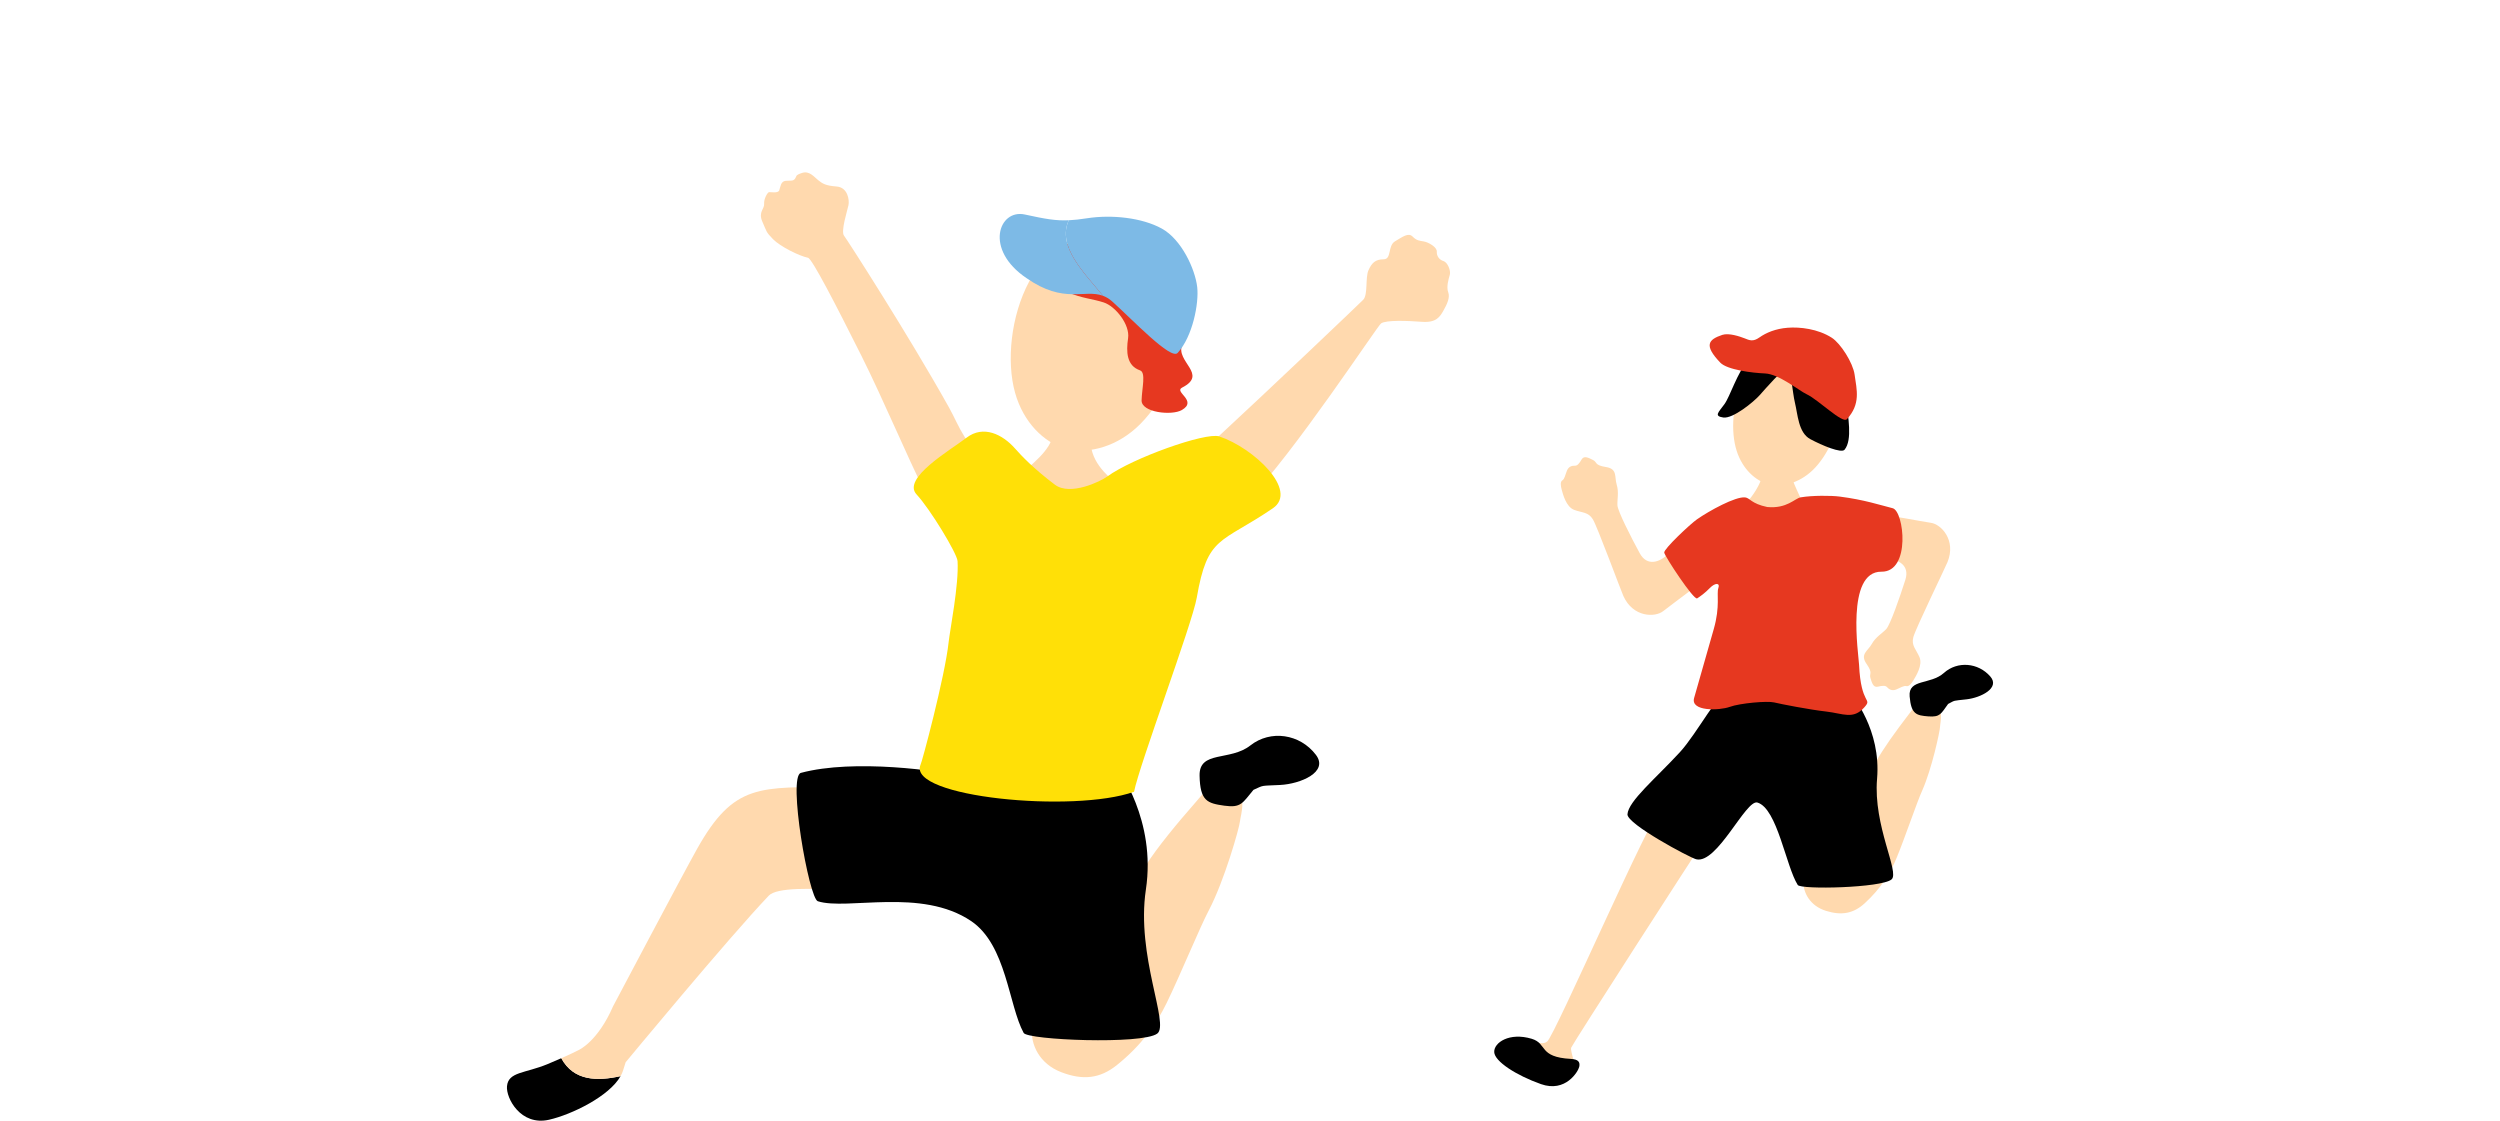 <?xml version="1.0" encoding="utf-8"?>
<!-- Generator: Adobe Illustrator 27.0.0, SVG Export Plug-In . SVG Version: 6.00 Build 0)  -->
<svg version="1.1" id="レイヤー_1" xmlns="http://www.w3.org/2000/svg" xmlns:xlink="http://www.w3.org/1999/xlink" x="0px"
	 y="0px" viewBox="0 0 290 130" style="enable-background:new 0 0 290 130;" xml:space="preserve">
<style type="text/css">
	.st0{clip-path:url(#SVGID_00000150811747775970869690000007557595733549134232_);}
	.st1{fill:#FFD9AE;}
	.st2{fill:#E63820;}
	.st3{fill:#FFE007;}
	.st4{fill:#7DBAE6;}
</style>
<g>
	<defs>
		<rect id="SVGID_1_" width="290" height="130"/>
	</defs>
	<clipPath id="SVGID_00000131349703887651980470000014530425700627498899_">
		<use xlink:href="#SVGID_1_"  style="overflow:visible;"/>
	</clipPath>
	<g style="clip-path:url(#SVGID_00000131349703887651980470000014530425700627498899_);">
		<g>
			<path class="st1" d="M218.896,64.831c1.255,0.031,2.666,0.717,2.127,2.421c-0.641,2.025-1.758,5.223-2.214,5.715
				c-0.455,0.492-1.226,0.915-1.68,1.732c-0.454,0.817-1.4,1.178-0.612,2.308c0.788,1.13,0.288,1.117,0.45,1.632
				s0.314,1.148,0.857,1.018c0.542-0.13,0.899-0.159,1.086,0.064c0.187,0.223,0.551,0.46,1.04,0.266
				c0.489-0.194,0.897-0.484,1.185-0.4c0.288,0.084,0.597-0.285,0.85-0.715c0.252-0.43,1.071-1.717,0.678-2.636
				c-0.393-0.919-0.976-1.353-0.714-2.334c0.261-0.981,3.697-8.043,3.965-8.706c1.03-2.559-0.76-4.391-1.927-4.55
				c-1.167-0.159-4.702-0.906-5.44-0.814C217.81,59.924,217.699,64.801,218.896,64.831z"/>
			<g>
				<path class="st1" d="M182.26,121.523c0.172-0.449,14.553-22.792,15.527-24.182c0,0-4.255-3.471-5.164-3.4
					c-0.909,0.07-12.256,26.194-13.153,26.879c-0.444,0.339-0.978,0.157-1.657-0.005c-0.693-0.166-1.537-0.311-2.59,0.14
					c-2.083,0.891-0.531,2.663,1.663,3.652c2.194,0.989,4.805,0.888,5.494,0.05c0.354-0.431,0.267-1.128,0.121-1.765
					C182.365,122.29,182.177,121.741,182.26,121.523z"/>
				<path d="M177.677,120.498c1.851,0.555,0.749,2.131,4.549,2.334c0.88,0.047,1.082,0.385,0.965,0.917
					c-0.117,0.532-1.577,3.025-4.442,2.007c-2.865-1.018-5.377-2.628-5.42-3.718C173.286,120.946,175.084,119.721,177.677,120.498z"
					/>
			</g>
			<g>
				<path class="st1" d="M224.103,81.535c-1.747-0.422-0.869-1.038-2.716,1.367c-1.485,1.933-2.9,3.89-3.796,5.492
					c-0.044,0.062-0.085,0.13-0.117,0.208c-1.936,3.913-8.127,7.704-8.287,13.599c-0.038,1.381,0.807,2.888,2.614,3.454
					c1.807,0.566,3.193,0.33,4.51-0.88c1.884-1.731,2.973-3.492,3.716-5.308c0.997-2.434,2.295-6.309,2.952-7.771
					c1.115-2.513,2.048-6.853,2.066-7.399C225.061,83.753,225.61,81.9,224.103,81.535z"/>
				<path d="M225.981,81.658c0.865-0.457,0.497-0.348,2.143-0.536c1.645-0.189,3.911-1.306,2.758-2.641
					c-1.403-1.625-3.825-1.826-5.389-0.421c-1.564,1.405-4.15,0.652-3.975,2.722c0.174,2.07,0.777,2.211,2.17,2.318
					C225.08,83.207,225.154,82.784,225.981,81.658z"/>
			</g>
			<path d="M214.714,80.432c0.134,0.291,3.515,4.18,3.026,9.914c-0.465,5.453,2.655,10.852,1.678,11.668
				c-1.182,0.987-10.528,1.201-10.881,0.643c-1.37-2.167-2.372-8.87-4.675-9.562c-1.339-0.403-4.673,7.19-7.111,6.578
				c-0.736-0.185-8.04-4.083-7.966-5.216c0.1-1.528,3.28-4.163,6.068-7.188c2.041-2.214,4.65-7.307,5.702-7.121
				C201.574,80.328,214.714,80.432,214.714,80.432z"/>
			<path class="st1" d="M197.616,60.421c-1.055,0.763-3.333,3.058-4.184,3.901c-0.891,0.884-2.364,1.427-3.219-0.141
				c-1.017-1.865-2.551-4.885-2.59-5.554c-0.04-0.669,0.189-1.518-0.086-2.411c-0.275-0.893,0.119-1.826-1.242-2.04
				c-1.361-0.214-1.005-0.566-1.489-0.806c-0.484-0.24-1.046-0.568-1.328-0.087c-0.282,0.482-0.508,0.759-0.798,0.74
				c-0.29-0.019-0.714,0.078-0.912,0.565c-0.198,0.487-0.273,0.982-0.532,1.132s-0.208,0.628-0.072,1.108
				c0.135,0.48,0.497,1.962,1.432,2.315s1.652,0.233,2.178,1.101c0.527,0.868,3.242,8.237,3.536,8.889
				c1.133,2.515,3.694,2.492,4.617,1.761c0.923-0.731,6.365-4.728,6.81-5.324C200.18,64.972,198.867,59.516,197.616,60.421z"/>
			<path class="st1" d="M204.904,53.365c0.216,0.014,2.379,0.081,2.651,0.074c0.079,0.451,0.323,2.101,0.558,2.661
				c0.234,0.56,1.109,2.524,1.361,2.813c-0.534,0.708-6.118,0.318-7.15-0.467c0.584-0.234,1.731-2.016,1.944-2.795
				C204.481,54.872,204.885,53.661,204.904,53.365z"/>
			<path class="st2" d="M204.998,58.814c2.288,0.217,3.2-1.006,3.888-1.123c1.347-0.228,3.518-0.217,4.52-0.088
				c2.865,0.368,4.676,0.983,6.142,1.349c1.326,0.332,2.134,7.408-1.294,7.364c-4.17-0.053-2.657,9.578-2.602,10.8
				c0.216,4.752,1.578,3.828,0.627,4.917c-1.3,1.488-2.484,0.728-4.428,0.508c-1.944-0.22-5.275-0.869-6.055-1.06
				s-3.949,0.081-5.144,0.516c-1.194,0.435-4.561,0.554-4.139-1.016c0.109-0.404,1.452-5.122,2.279-7.995
				c0.775-2.694,0.308-4.13,0.536-4.768c0.228-0.638-0.378-0.631-0.978-0.017c-0.6,0.614-1.088,0.955-1.478,1.209
				c-0.39,0.254-3.757-4.881-3.822-5.305c-0.066-0.424,3.018-3.317,3.796-3.86c1.419-0.991,4.463-2.665,5.584-2.547
				C203.005,57.759,203.128,58.421,204.998,58.814z"/>
			<g>
				<path class="st1" d="M210.265,54.545c-1.626,1.552-3.634,2.009-5.119,1.627c-1.485-0.382-3.023-1.751-3.699-3.894
					c-1.416-4.487,0.879-13.18,7.642-11.441C215.852,42.576,213.67,51.297,210.265,54.545z"/>
				<path d="M209.001,40.128c-1.36-0.706-4.713-0.233-6.139,1.505c-1.425,1.739-2.146,4.31-2.835,5.26
					c-0.689,0.949-1.242,1.371-0.129,1.538c1.113,0.168,3.515-1.794,4.224-2.59c0.709-0.796,2.688-3.074,3.169-3.099
					c0.481-0.025,0.609,2.706,0.927,4.004c0.319,1.297,0.388,3.45,1.769,4.19c1.381,0.74,3.615,1.677,3.982,1.231
					c0.948-1.15,0.381-3.904,0.205-5.64c-0.176-1.735-0.241-4.598-1.9-5.41C210.615,40.306,209.399,39.964,209.001,40.128z"/>
			</g>
			<path class="st2" d="M209.553,45.722c-0.86-0.401-3.196-2.337-4.806-2.401c-1.44-0.057-4.39-0.413-5.196-1.257
				c-1.911-2-1.411-2.666,0.238-3.218c0.741-0.248,2.012,0.175,2.577,0.397c0.565,0.222,0.97,0.441,1.732-0.102
				c0.762-0.542,1.867-1.015,3.278-1.123c1.411-0.108,3.489,0.123,5.109,1.158c1.023,0.654,2.455,2.901,2.649,4.276
				c0.254,1.799,0.72,3.415-0.897,5.176C213.731,49.181,210.937,46.367,209.553,45.722z"/>
		</g>
		<g>
			<g>
				<g>
					<path d="M65.109,122.753c-0.497,0.22-1.033,0.451-1.566,0.673c-2.649,1.1-4.578,0.889-4.733,2.577
						c-0.127,1.377,1.588,4.635,4.879,3.887c2.613-0.594,6.985-2.715,8.296-5.058C69.289,125.436,66.549,125.411,65.109,122.753z"/>
					<path class="st1" d="M97.428,91.302c-9.312,0.028-12.268-0.508-16.575,7.181c-1.721,3.072-9.733,18.239-9.733,18.239
						c-1.784,4.111-3.975,5.072-3.975,5.072c-0.377,0.203-1.143,0.563-2.036,0.959c1.439,2.658,4.18,2.683,6.875,2.079
						c0.11-0.196,0.205-0.394,0.269-0.592c0.121-0.376,0.228-0.711,0.322-1.019c0,0,11.832-14.308,16.596-19.32
						c1.887-1.984,16.134,0.529,18.293-0.742C112.939,98.786,110.773,92.158,97.428,91.302z"/>
				</g>
				<g>
					<path class="st1" d="M142.751,91.276c-2.439-0.758-1.138-1.551-3.978,1.692c-2.283,2.607-4.469,5.254-5.886,7.444
						c-0.069,0.085-0.132,0.177-0.185,0.284c-3.103,5.375-12.232,10.187-12.997,18.535c-0.179,1.956,0.881,4.171,3.393,5.139
						c2.511,0.968,4.5,0.76,6.478-0.836c2.83-2.284,4.536-4.683,5.756-7.19c1.636-3.362,3.831-8.741,4.896-10.754
						c1.811-3.463,3.53-9.535,3.606-10.308C143.909,94.509,144.856,91.93,142.751,91.276z"/>
					<path d="M145.404,91.622c1.269-0.57,0.737-0.448,3.088-0.565c2.351-0.117,5.668-1.496,4.154-3.494
						c-1.842-2.433-5.26-2.94-7.607-1.089c-2.347,1.851-5.946,0.546-5.888,3.499c0.059,2.952,0.9,3.208,2.866,3.486
						C143.984,93.737,144.129,93.144,145.404,91.622z"/>
				</g>
				<path class="st1" d="M121.934,48.915c1.085,0.616,3.867,0.984,4.727,0.461c-1.464,6.693,6.728,6.669,4.664,11.957
					c-1.284,4.895-5.053,7.981-8.551,7.436c-2.92-0.455-7.571-3.014-7.869-9.282C115.268,55.766,123.683,52.932,121.934,48.915z"/>
				<path class="st1" d="M132.251,55.636c0.533-1.119,6.242-2.364,8.879-4.806c6.389-5.916,16.614-15.651,17.008-16.063
					c0.557-0.583,0.226-2.57,0.602-3.411c0.375-0.841,0.793-1.278,1.757-1.278c0.964,0,0.446-1.566,1.333-2.091
					c0.887-0.524,1.544-1.032,2.026-0.55c0.482,0.482,0.767,0.476,1.317,0.573c0.55,0.097,1.528,0.667,1.495,1.171
					c-0.032,0.505,0.285,0.958,0.77,1.1c0.485,0.142,0.88,1.12,0.738,1.605c-0.142,0.485-0.417,1.401-0.184,2.01
					c0.233,0.608-0.133,1.395-0.544,2.117c-0.411,0.722-0.822,1.443-2.502,1.317c-1.68-0.126-4.159-0.223-4.741,0.185
					c-0.45,0.315-10.058,15.006-15.637,20.742c-2.228,2.291-12.932,10.231-13,10.322c-0.182,0.246-2.222-1.946-1.169-5.225
					C130.928,61.706,132.251,55.636,132.251,55.636z"/>
				<path class="st1" d="M115.453,54.535c-3.618-2.888-4.153-5.088-5.341-7.216c-4.697-8.416-11.942-19.667-12.198-19.969
					c-0.413-0.485,0.384-2.944,0.509-3.546c0.125-0.602-0.083-2.071-1.375-2.169c-1.292-0.097-1.641-0.341-2.131-0.728
					c-0.49-0.387-1.022-1.125-1.878-0.847c-0.857,0.278-0.595,0.39-0.827,0.684c-0.232,0.294-0.494,0.183-1.076,0.233
					c-0.581,0.05-0.608,0.729-0.742,1.101c-0.134,0.372-1.009,0.19-1.185,0.21c-0.175,0.021-0.619,0.784-0.569,1.365
					c0.05,0.581-0.708,0.937-0.202,2.069c0.506,1.132,0.386,1.164,1.234,2.025c0.848,0.861,3.02,1.94,4.06,2.156
					c0.466,0.097,3.222,5.439,6.184,11.349c2.501,4.989,5.604,12.338,7.149,15.322c0.702,1.357,6.991,13.1,7.119,13.196
					c0.297,0.222,5.29-3.345,6.744-3.393C123.456,66.295,120.48,56.976,115.453,54.535z"/>
				<path d="M129.533,88.855c0.163,0.426,4.605,6.25,3.389,14.339c-1.157,7.693,2.776,15.637,1.317,16.705
					c-1.767,1.292-15.044,0.743-15.494-0.08c-1.746-3.2-1.992-10.2-6.084-12.97c-5.783-3.915-14.391-1.215-17.794-2.305
					c-1.027-0.329-3.519-14.474-1.961-14.891c6.195-1.658,16.144-0.227,18.738,0.406C113.07,90.406,129.533,88.855,129.533,88.855z"
					/>
				<path class="st1" d="M131.778,49.656c-2.692,2.404-5.938,3.033-8.3,2.342c-2.363-0.691-4.759-2.969-5.731-6.445
					c-2.036-7.275,2.105-21.104,12.866-17.958C141.374,30.743,137.412,44.624,131.778,49.656z"/>
				<path class="st2" d="M124.219,28.031c0.983-0.612,0.331-1.513,2.707-0.669c2.376,0.845,6.981,1.608,7.895,2.325
					c0.914,0.717,3.355,7.74,2.315,10.297c-0.804,1.977,3.053,3.425-0.011,4.976c-0.996,0.504,1.84,1.517-0.027,2.602
					c-1.168,0.679-4.711,0.291-4.673-1.121c0.038-1.413,0.529-3.234-0.181-3.479c-1.556-0.537-1.622-2.143-1.385-3.723
					c0.237-1.579-1.462-3.714-2.831-4.157s-2.42-0.443-4.223-1.195c-1.803-0.752-3.978-0.969-3.781-2.411
					C120.221,30.037,122.779,29.183,124.219,28.031z"/>
				<path class="st3" d="M106.776,88.724c0.105-0.038,2.847-10.26,3.267-14.248c0.145-1.382,1.204-6.675,1.033-9.391
					c-0.055-0.881-3.177-6.038-4.753-7.729c-1.739-1.865,3.899-5.127,5.798-6.583c1.957-1.499,4.171-0.385,5.62,1.251
					c0.743,0.839,2.134,2.323,4.629,4.202c1.773,1.335,5.298-0.382,6.083-0.958c2.887-2.115,11.372-5.151,12.977-4.646
					c3.999,1.332,9.23,6.291,6.217,8.341c-6.082,4.138-7.571,3.128-8.823,10.364c-0.525,3.032-6.676,19.427-7.275,22.517
					C124.581,94.338,105.237,92.477,106.776,88.724z"/>
				<g>
					<path class="st4" d="M123.982,25.55c0.624-0.029,1.294-0.102,2.125-0.232c2.843-0.443,6.36-0.072,8.66,1.196
						c2.3,1.268,3.87,4.716,4.109,6.784c0.215,1.862-0.52,5.743-2.273,7.644c-0.783,0.85-5.178-3.808-7.59-5.975
						c-0.355-0.319-0.708-0.52-1.068-0.655C125.838,31.717,122.566,28.589,123.982,25.55z"/>
					<path class="st4" d="M118.876,24.882c2.381,0.52,3.595,0.739,5.106,0.668c-1.416,3.039,1.856,6.167,3.963,8.763
						c-2.138-0.806-4.501,0.998-8.853-2.04C114.122,28.947,115.866,24.224,118.876,24.882z"/>
				</g>
			</g>
		</g>
	</g>
</g>
</svg>
